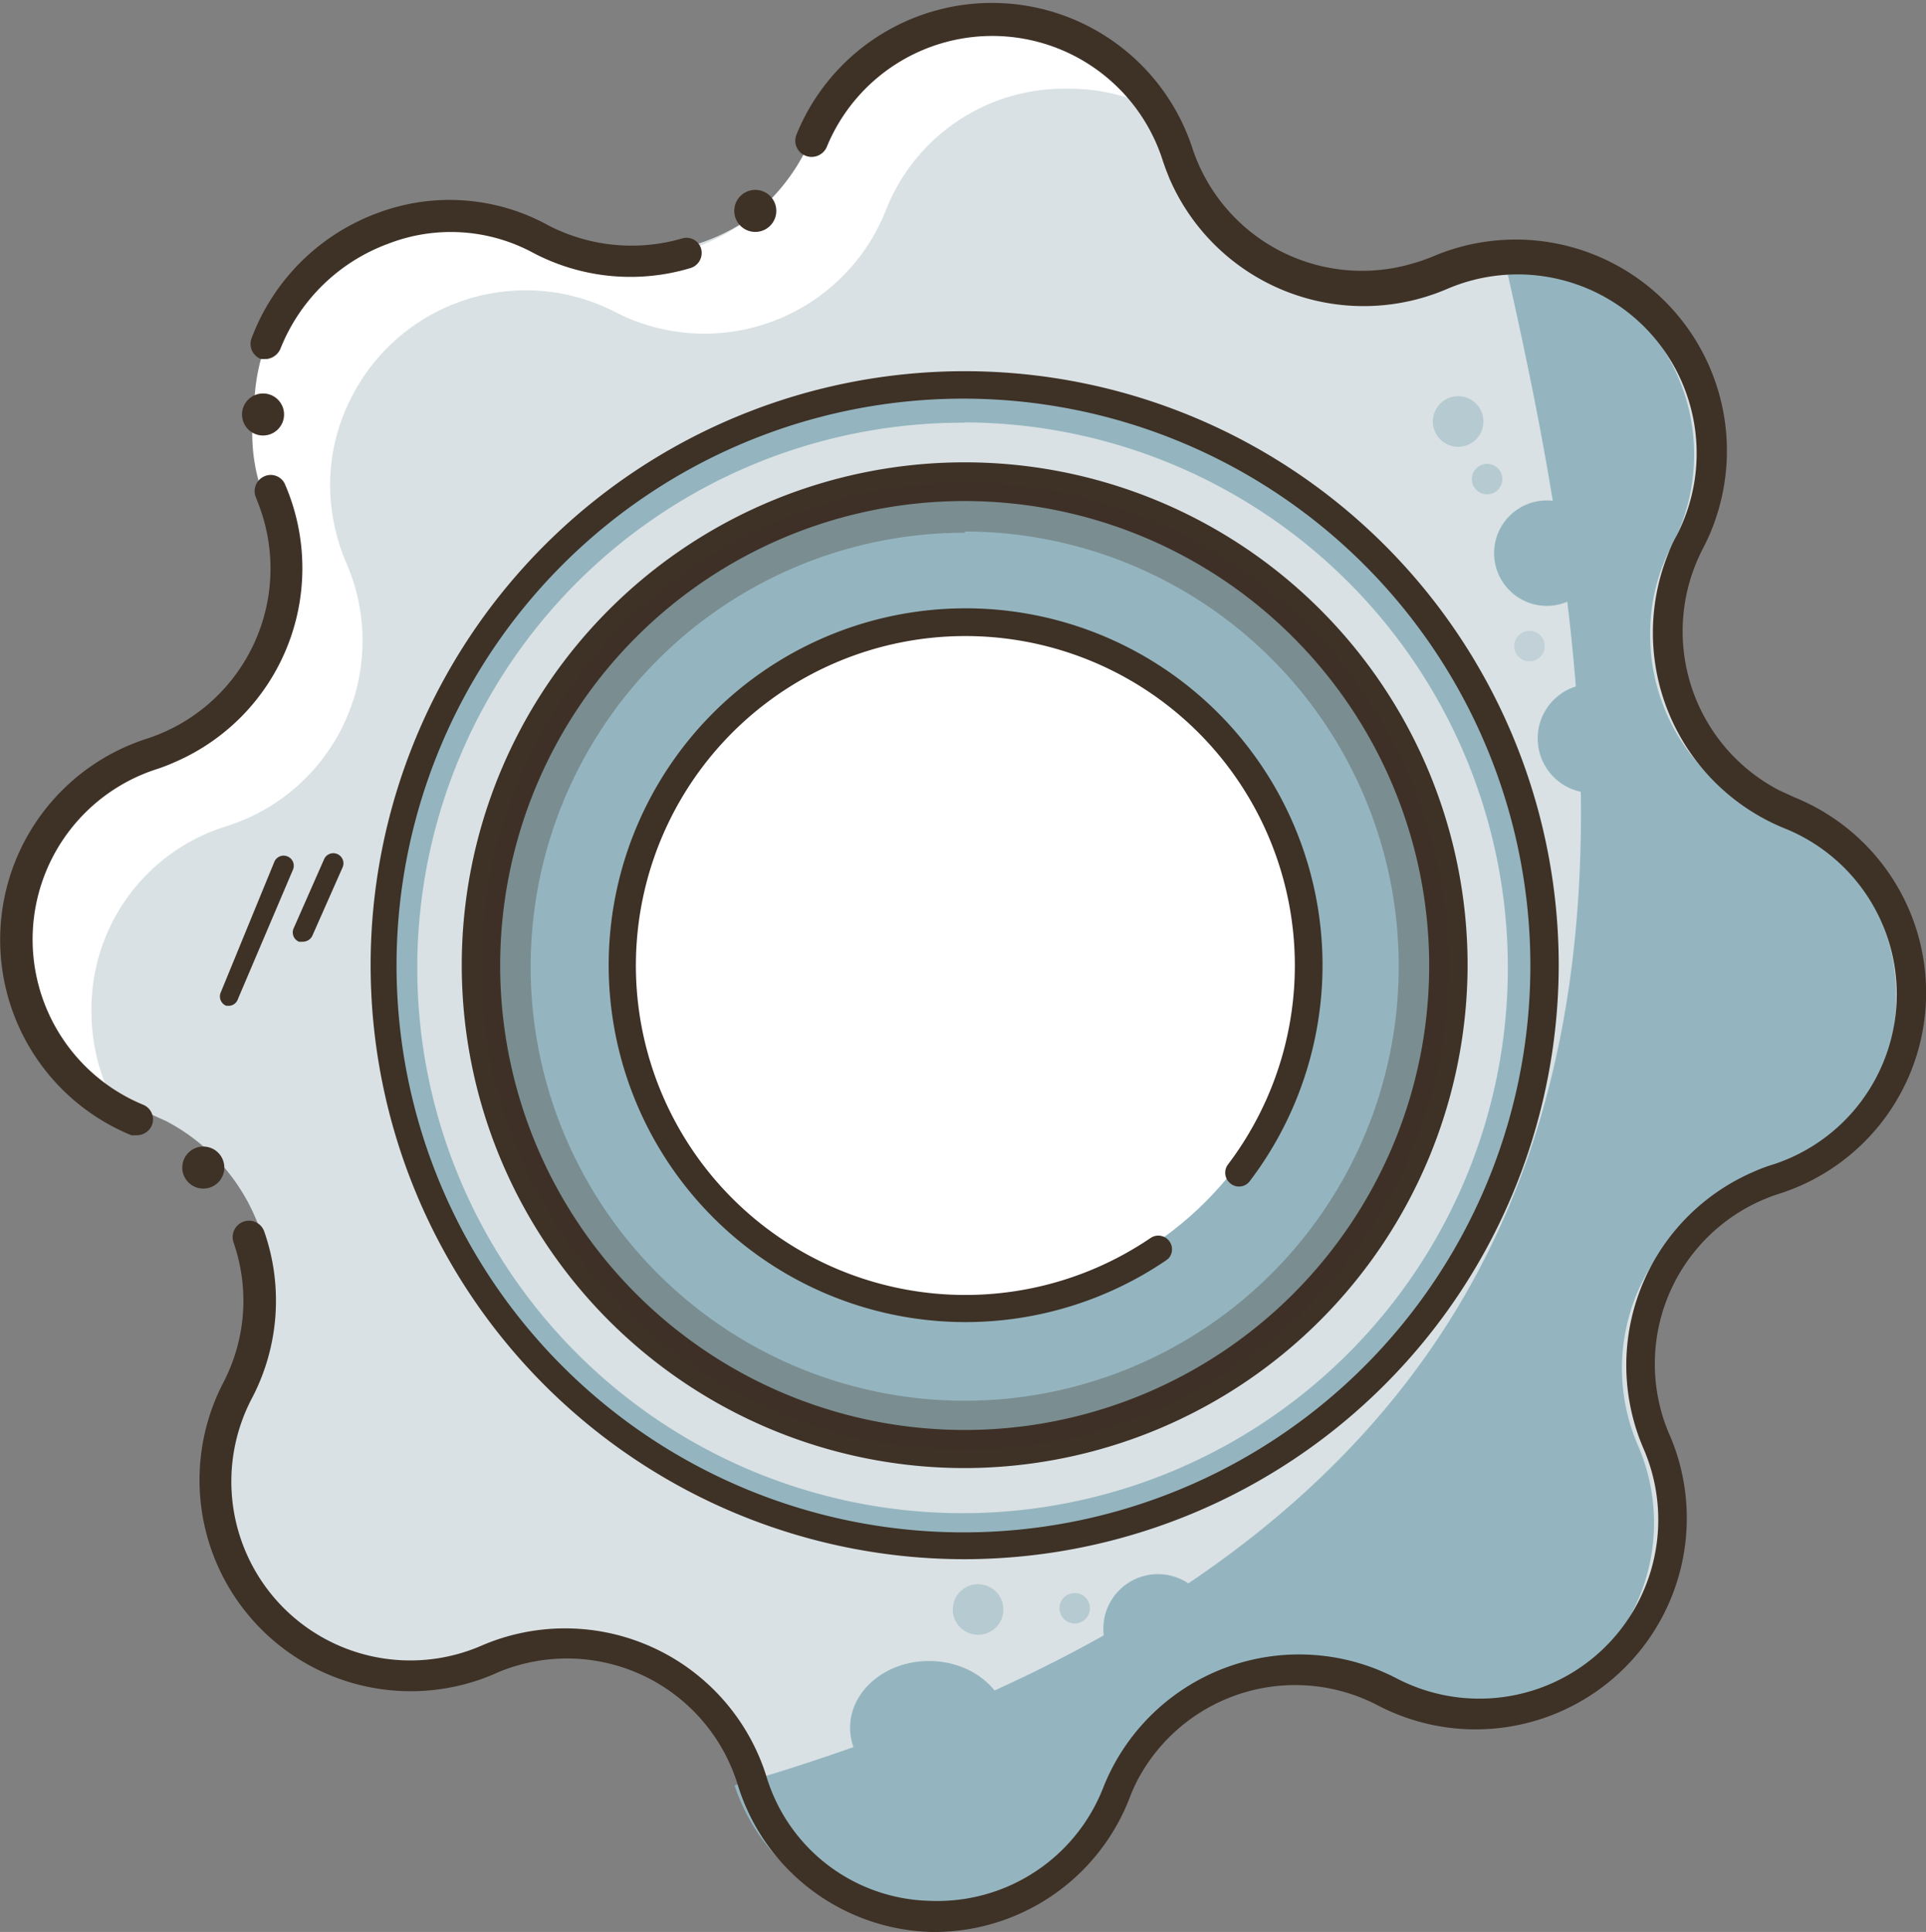 <svg xmlns="http://www.w3.org/2000/svg" viewBox="0 0 63.19 63.39"><rect x="0" y="0" width="63.19" height="63.39" fill="#808080" stroke="none"/><defs><style>.cls-1{fill:#d9e1e4;}.cls-2{fill:#fff;}.cls-3,.cls-6,.cls-7{fill:#94b5bf;}.cls-4,.cls-5{fill:#3e3126;}.cls-5{opacity:0.3;}.cls-5,.cls-6,.cls-7{isolation:isolate;}.cls-6{opacity:0.5;}.cls-7{opacity:0.35;}</style></defs><g id="Layer_2" data-name="Layer 2"><g id="Layer_1-2" data-name="Layer 1"><path class="cls-1" d="M32.06,15.94A15.87,15.87,0,1,0,47.92,31.82v0A15.87,15.87,0,0,0,32.06,15.94Zm0,27.14A11.27,11.27,0,1,1,43.32,31.8,11.27,11.27,0,0,1,32.06,43.08Z"/><path class="cls-1" d="M45.9,55.24h0A6.39,6.39,0,0,0,37.28,58a6.65,6.65,0,0,0-.27.61h0a6.39,6.39,0,0,1-12-.44h0A6.39,6.39,0,0,0,17,54a6.62,6.62,0,0,0-.62.24h0a6.4,6.4,0,0,1-8.21-8.82h0a6.41,6.41,0,0,0-2.73-8.64l-.58-.26h0a6.39,6.39,0,0,1,.43-12h0a6.4,6.4,0,0,0,4.19-8,5.17,5.17,0,0,0-.26-.69h0A6.4,6.4,0,0,1,18,7.58h0a6.39,6.39,0,0,0,8.62-2.72,6.28,6.28,0,0,0,.27-.59h0a6.39,6.39,0,0,1,12,.43h0A6.41,6.41,0,0,0,47,8.87l.59-.22h0a6.39,6.39,0,0,1,8.21,8.82h0a6.38,6.38,0,0,0,2.71,8.61,4.66,4.66,0,0,0,.6.28h0a6.4,6.4,0,0,1-.43,12h0a6.38,6.38,0,0,0-4.18,8c.07.22.15.43.24.64h0a6.4,6.4,0,0,1-8.79,8.25Z"/><path class="cls-2" d="M38.13,3.69A6.37,6.37,0,0,0,35,2.91a6.28,6.28,0,0,0-5.94,4,6.4,6.4,0,0,1-8.3,3.59,6.28,6.28,0,0,1-.59-.27A6.41,6.41,0,0,0,11.55,13a6.31,6.31,0,0,0-.72,2.92,6.54,6.54,0,0,0,.54,2.57,6.38,6.38,0,0,1-3.3,8.38c-.21.09-.43.17-.64.24A6.28,6.28,0,0,0,3,33.18a6.47,6.47,0,0,0,.77,3.07A6.39,6.39,0,0,1,4.94,24.58a6.43,6.43,0,0,0,4.47-6.12A7,7,0,0,0,8.55,16a5.83,5.83,0,0,1-.21-2.62,6.42,6.42,0,0,1,9.37-5.63,6.48,6.48,0,0,0,2.93.73,6.44,6.44,0,0,0,6-4,6.39,6.39,0,0,1,11.52-.77Z"/><path class="cls-3" d="M62.21,32.68a6.33,6.33,0,0,1-4.47,6.12,6.37,6.37,0,0,0-4,8.63A6.37,6.37,0,0,1,45,55.64a6.41,6.41,0,0,0-8.64,2.74,4.29,4.29,0,0,0-.26.58,6.39,6.39,0,0,1-12-.38C55.44,49.45,54,28.71,49.35,8.49a6.43,6.43,0,0,1,5.52,9.37,6.21,6.21,0,0,0-.73,2.93,6.43,6.43,0,0,0,4,6A6.24,6.24,0,0,1,62.21,32.68Z"/><circle class="cls-4" cx="8.63" cy="13.6" r="0.69"/><circle class="cls-4" cx="24.78" cy="6.92" r="0.69"/><circle class="cls-4" cx="6.67" cy="38.31" r="0.69"/><circle class="cls-3" cx="31.66" cy="31.67" r="15.87"/><path class="cls-4" d="M31.66,48.17A16.5,16.5,0,1,1,48.15,31.66h0A16.53,16.53,0,0,1,31.66,48.17Zm0-31.73A15.24,15.24,0,1,0,46.89,31.69v0A15.25,15.25,0,0,0,31.66,16.44Z"/><path class="cls-3" d="M31.64,51A19.25,19.25,0,1,1,50.83,31.68v.07A19.25,19.25,0,0,1,31.64,51Zm0-37.13a17.89,17.89,0,1,0,17.83,18v-.06A17.88,17.88,0,0,0,31.64,13.86Z"/><path class="cls-5" d="M31.66,47.58A15.87,15.87,0,1,1,47.53,31.71h0A15.9,15.9,0,0,1,31.66,47.58Zm0-30.1A14.24,14.24,0,1,0,45.89,31.73v0A14.25,14.25,0,0,0,31.66,17.44h0Z"/><circle class="cls-2" cx="31.59" cy="31.47" r="11.26"/><path class="cls-4" d="M4.51,37.25h-.2a6.93,6.93,0,0,1,.47-13A5.87,5.87,0,0,0,8.6,16.88c-.06-.19-.13-.37-.2-.55a.53.53,0,0,1,.27-.7h0a.51.51,0,0,1,.68.26v0A6.93,6.93,0,0,1,5.75,25a5.78,5.78,0,0,1-.65.25,5.87,5.87,0,0,0-.4,11,.52.52,0,0,1,.28.68.54.54,0,0,1-.47.32Z"/><path class="cls-4" d="M30.78,63.39h-.26a6.84,6.84,0,0,1-6.31-4.81,5.86,5.86,0,0,0-7.31-3.91,5.17,5.17,0,0,0-.69.26,6.93,6.93,0,0,1-8.89-9.55,5.82,5.82,0,0,0,.34-4.62A.54.54,0,0,1,8,40.08a.53.53,0,0,1,.67.33,6.89,6.89,0,0,1-.4,5.46A5.87,5.87,0,0,0,15.79,54a6.92,6.92,0,0,1,9.1,3.6,6.63,6.63,0,0,1,.25.67,5.74,5.74,0,0,0,5.38,4.1,5.84,5.84,0,0,0,5.67-3.7,6.91,6.91,0,0,1,9-3.89c.22.09.44.19.65.3a5.87,5.87,0,0,0,8.09-7.53,6.91,6.91,0,0,1,3.6-9.1,5.4,5.4,0,0,1,.67-.25,5.87,5.87,0,0,0,.4-11,6.93,6.93,0,0,1-3.88-9,4.51,4.51,0,0,1,.29-.63,5.87,5.87,0,0,0-7.53-8.09,6.94,6.94,0,0,1-9.11-3.62c-.09-.22-.17-.43-.24-.65a5.87,5.87,0,0,0-11-.4.54.54,0,0,1-.7.3.53.53,0,0,1-.3-.69,6.92,6.92,0,0,1,13,.47A5.86,5.86,0,0,0,46.4,8.63,5.71,5.71,0,0,0,47,8.42,6.93,6.93,0,0,1,55.87,18a5.88,5.88,0,0,0,2.5,7.93l.5.23a6.92,6.92,0,0,1-.47,13,5.86,5.86,0,0,0-3.84,7.34,5.77,5.77,0,0,0,.22.58,6.93,6.93,0,0,1-9.55,8.89,5.85,5.85,0,0,0-7.91,2.44,5.62,5.62,0,0,0-.25.56A6.87,6.87,0,0,1,30.78,63.39Z"/><path class="cls-4" d="M8.75,11.78H8.56a.53.53,0,0,1-.31-.67h0A7,7,0,0,1,12.36,7,6.71,6.71,0,0,1,18,7.4a5.94,5.94,0,0,0,4.36.43.5.5,0,0,1,.64.32v0a.52.52,0,0,1-.36.65h0a6.85,6.85,0,0,1-5.14-.5A5.68,5.68,0,0,0,12.73,8a6.05,6.05,0,0,0-3.52,3.42A.56.56,0,0,1,8.75,11.78Z"/><ellipse class="cls-3" cx="30.48" cy="56.69" rx="2.59" ry="2.19"/><circle class="cls-6" cx="32.09" cy="52.81" r="0.83"/><circle class="cls-6" cx="47.84" cy="13.83" r="0.83"/><circle class="cls-3" cx="37.99" cy="53.44" r="1.79"/><circle class="cls-3" cx="52.24" cy="24.23" r="1.79"/><circle class="cls-6" cx="35.26" cy="52.77" r="0.5"/><circle class="cls-6" cx="48.79" cy="15.72" r="0.5"/><circle class="cls-7" cx="50.18" cy="21.2" r="0.5"/><circle class="cls-3" cx="50.75" cy="18.15" r="1.73"/><path class="cls-4" d="M31.66,43.38A11.71,11.71,0,1,1,41,38.76a.44.44,0,0,1-.62.08h0a.45.45,0,0,1-.1-.62h0a10.81,10.81,0,1,0-2.53,2.4.45.45,0,0,1,.59.67l-.09.07A11.71,11.71,0,0,1,31.66,43.38Z"/><path class="cls-4" d="M7.55,33H7.42a.33.33,0,0,1-.18-.43h0L9,28.28a.33.33,0,0,1,.43-.18.33.33,0,0,1,.18.44l-1.8,4.23A.33.33,0,0,1,7.55,33Z"/><path class="cls-4" d="M9.93,30.9H9.81a.33.33,0,0,1-.18-.43h0l1-2.27a.33.33,0,0,1,.43-.18.33.33,0,0,1,.18.44l-1,2.26A.35.35,0,0,1,9.93,30.9Z"/><path class="cls-4" d="M31.66,51.16a19.49,19.49,0,1,1,19.48-19.5h0A19.52,19.52,0,0,1,31.66,51.16Zm0-38.08A18.6,18.6,0,1,0,50.21,31.73v-.06A18.61,18.61,0,0,0,31.66,13.08Z"/></g></g></svg>